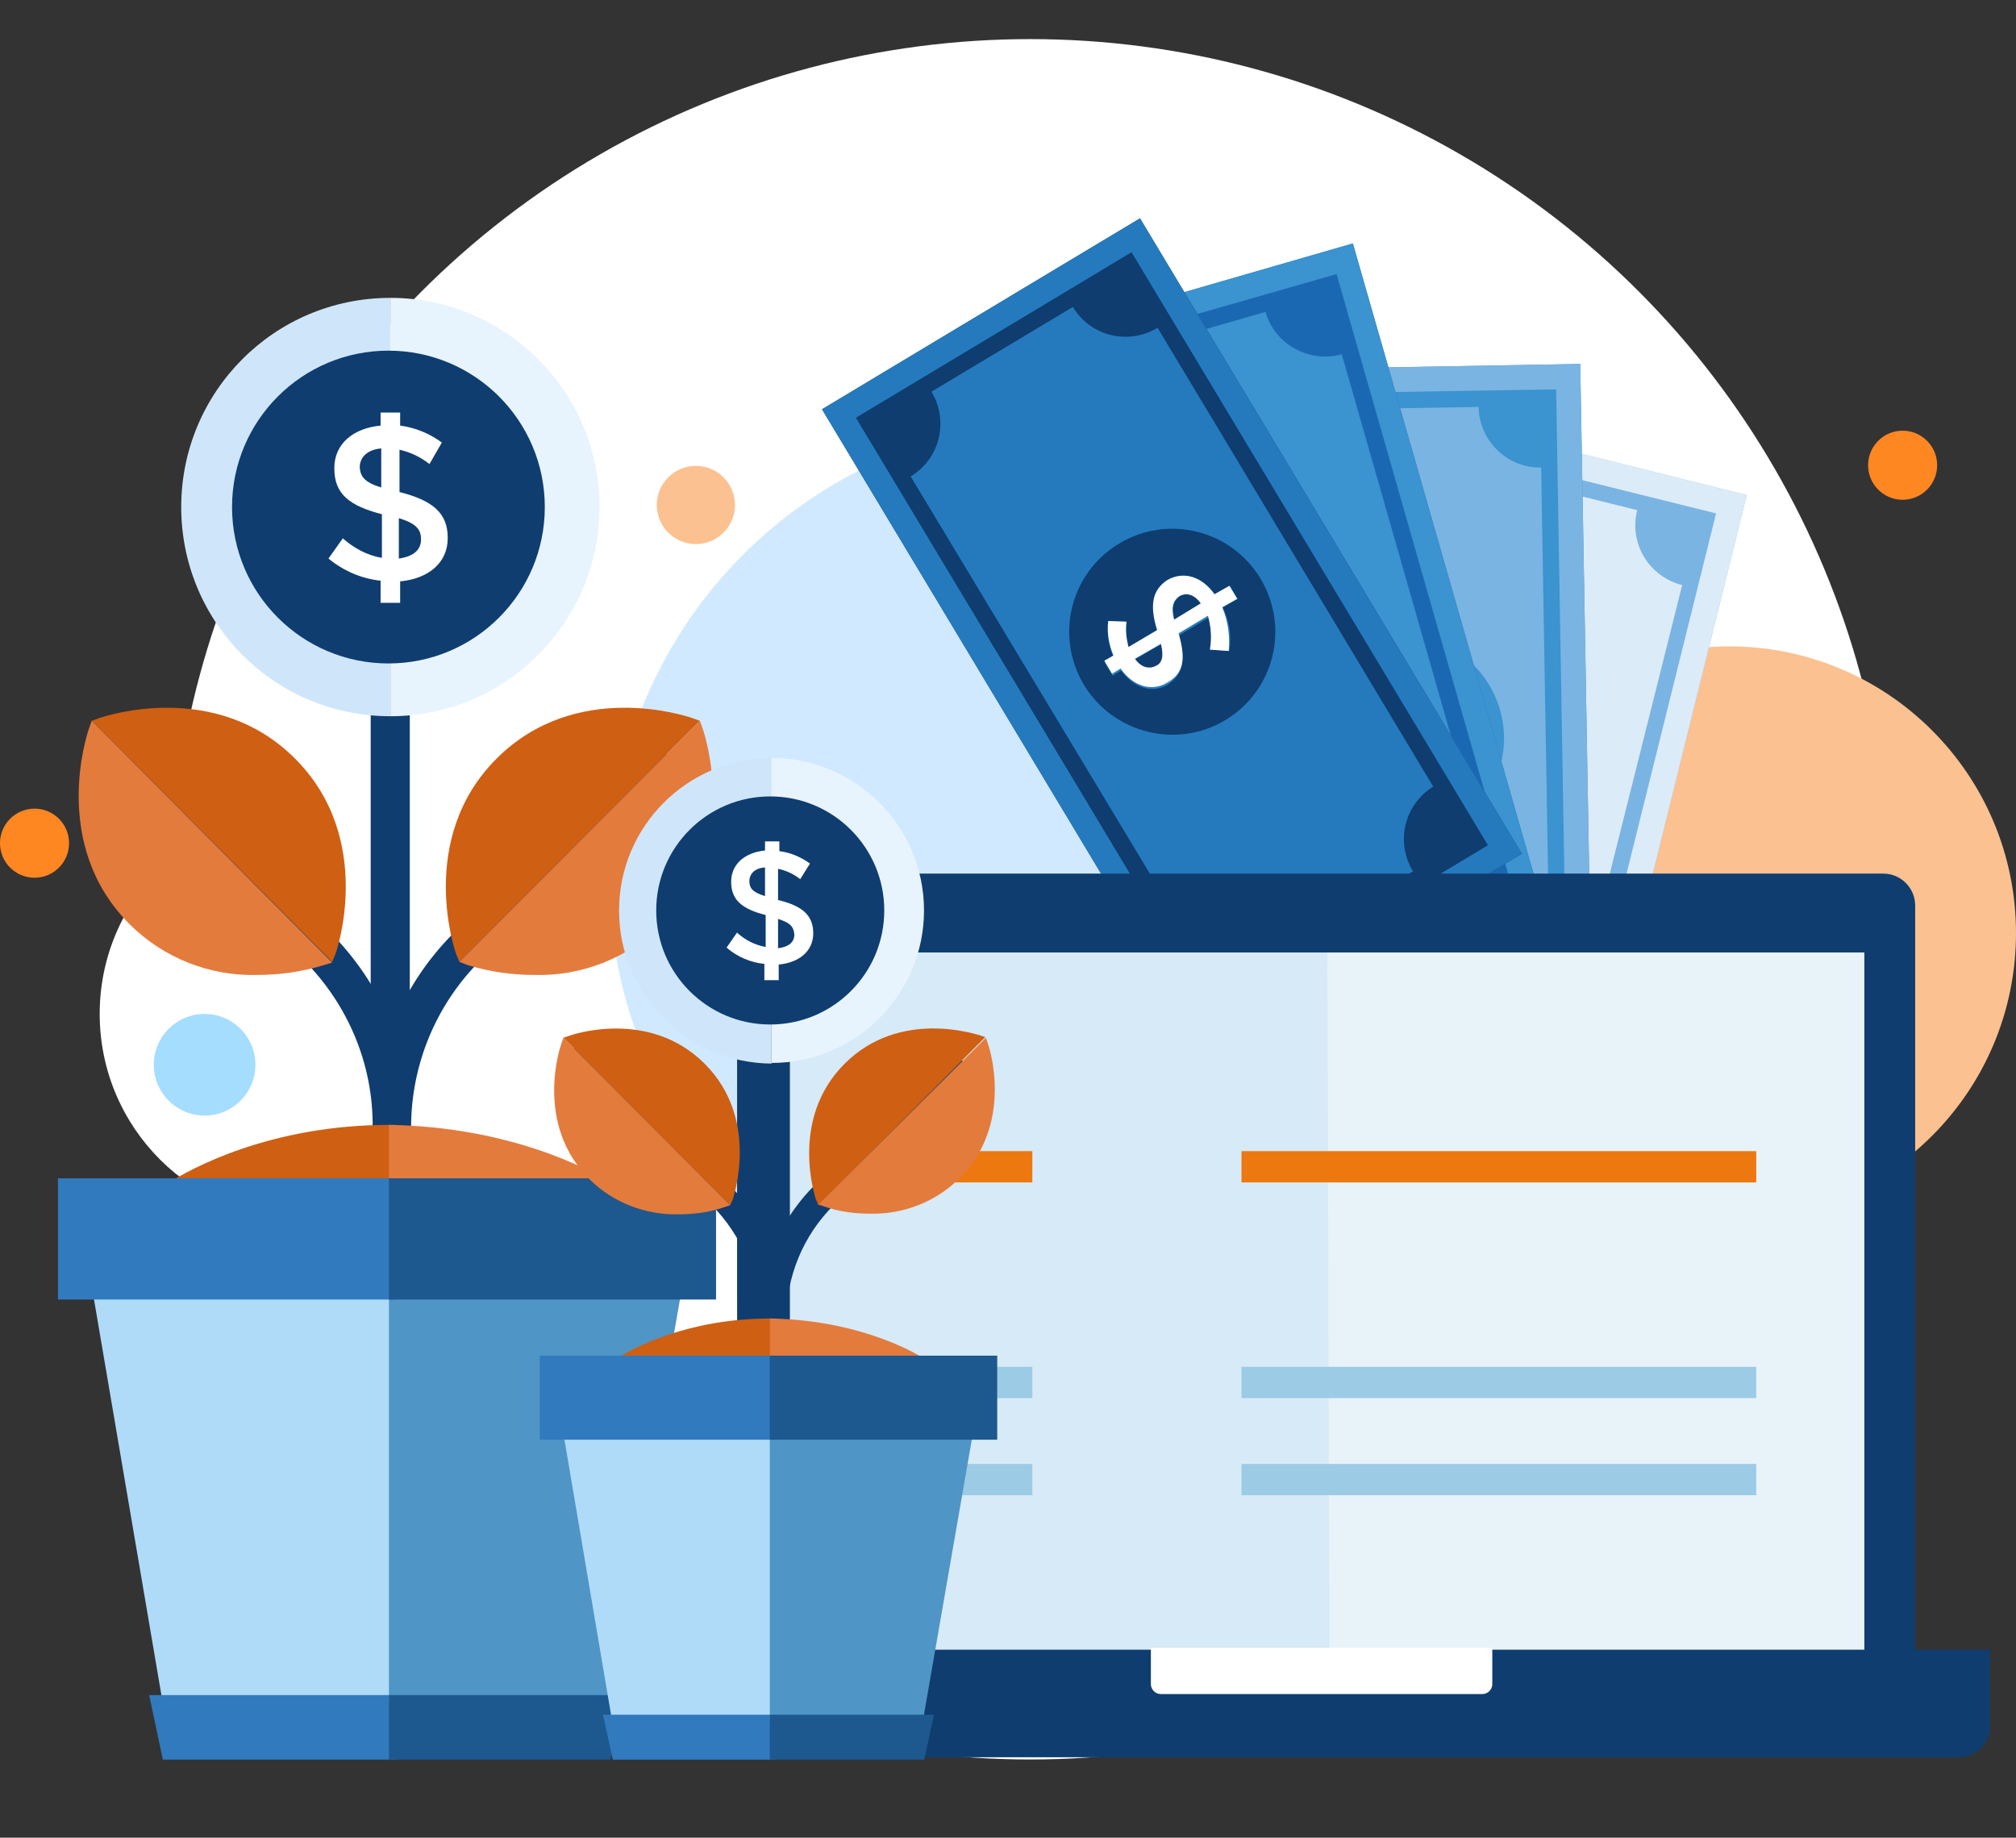 <?xml version="1.0" encoding="utf-8"?>
<!-- Generator: Adobe Illustrator 25.2.1, SVG Export Plug-In . SVG Version: 6.00 Build 0)  -->
<svg version="1.1" id="Layer_1" xmlns="http://www.w3.org/2000/svg" xmlns:xlink="http://www.w3.org/1999/xlink" x="0px" y="0px"
	 viewBox="0 0 309.4 282" style="enable-background:new 0 0 309.4 282;" xml:space="preserve">
<rect x="0" y="0" width="309.4" height="282" fill="#333333" stroke="none"/>
<style type="text/css">
	.st0{fill:#FFFFFF;}
	.st1{fill:#FCC190;}
	.st2{fill:#D0E9FF;}
	.st3{fill:#FE8722;}
	.st4{fill:#A5DDFF;}
	.st5{fill:#7AB4E2;}
	.st6{fill:#DCEBF8;}
	.st7{fill:#3B93D0;}
	.st8{fill:#1B68B2;}
	.st9{fill:#0F3D70;}
	.st10{fill:#257ABE;}
	.st11{fill:#D7EAF7;}
	.st12{fill:#E8F2F9;}
	.st13{fill:#ED780F;}
	.st14{fill:#9CCBE5;}
	.st15{fill:none;stroke:#0F3D70;stroke-width:4;}
	.st16{fill:none;stroke:#0F3D70;stroke-width:6;}
	.st17{fill:#CE5F13;}
	.st18{fill:#AFDBF9;}
	.st19{fill:#317ABE;}
	.st20{fill:#E37B3D;}
	.st21{fill:#4F95C6;}
	.st22{fill:#1D588F;}
	.st23{fill:#CFE6FA;}
	.st24{fill:#E8F4FD;}
</style>
<g id="savings-budgeting" transform="translate(-996.183 -278)">
	<g id="Group_20215" transform="translate(1022.244 284)">
		<g transform="matrix(1, 0, 0, 1, -26.06, -6)">
			<ellipse id="Ellipse_1670-2" class="st0" cx="158.1" cy="138" rx="132" ry="132"/>
		</g>
	</g>
	<g id="Group_20285" transform="translate(996.183 311.505)">
		<g id="Group_20172" transform="translate(0 31.086)">
			<g id="Group_19965" transform="translate(0 0)">
				<ellipse id="Ellipse_1652" class="st0" cx="46.9" cy="91" rx="31.6" ry="31.6"/>
				<ellipse id="Ellipse_1653" class="st1" cx="265.4" cy="78.6" rx="44" ry="44"/>
				<ellipse id="Ellipse_1672" class="st1" cx="106.8" cy="12.9" rx="6" ry="6"/>
				<ellipse id="Ellipse_1654" class="st0" cx="240.5" cy="12.2" rx="6.7" ry="6.7"/>
				<ellipse id="Ellipse_1655" class="st2" cx="163.6" cy="70.1" rx="70.1" ry="70.1"/>
				<ellipse id="Ellipse_1656" class="st3" cx="292" cy="6.8" rx="5.3" ry="5.3"/>
				<ellipse id="Ellipse_1657" class="st3" cx="5.3" cy="64.8" rx="5.3" ry="5.3"/>
				<ellipse id="Ellipse_1671" class="st4" cx="31.4" cy="98.8" rx="7.8" ry="7.8"/>
			</g>
		</g>
		<g id="Group_11227" transform="translate(126.157)">
			<g id="Group_11225">
				<g id="Group_3782" transform="translate(59.213 28.68)">
					<g id="Group_3778">
						<path id="Path_1460" class="st5" d="M0,110.5l55.3,13.7L82.7,13.8L27.5,0L0,110.5z"/>
					</g>
					<g id="Group_3779">
						<path id="Path_1461" class="st6" d="M52.8,107.3l20-79.7c-5.1-1.3-8.2-6.4-6.9-11.5v0L41.4,10c-1.3,5.1-6.4,8.2-11.5,6.9h0
							l-20,79.8c5.1,1.3,8.2,6.4,6.9,11.5v0l24.5,6.1C42.6,109.2,47.7,106.1,52.8,107.3z M26,58.3c2.1-8.5,10.7-13.6,19.1-11.5
							c0,0,0,0,0,0C53.6,49,58.8,57.6,56.6,66c0,0,0,0,0,0c-2.1,8.5-10.7,13.6-19.1,11.5c-8.4-2.1-13.6-10.6-11.5-19
							C26,58.4,26,58.4,26,58.3L26,58.3z"/>
						<path id="Path_1462" class="st6" d="M0,110.5l55.3,13.7L82.7,13.8L27.5,0L0,110.5z M78,16.6l-25.6,103L4.5,107.7l25.6-103
							L78,16.6z"/>
						<path id="Path_1463" class="st6" d="M43.5,68.3l1.9,2.2c1.8-1.4,3.2-3.3,4.1-5.4l2.5,0.6l0.6-2.3l-2.5-0.6
							c0.4-3.3-0.9-6.1-3.7-6.6l0,0c-2.8-0.7-4.7,0.6-6.6,4.3l-5-1.2c0.6-1.2,1.5-2.2,2.5-3.1L35.4,54c-1.4,1.1-2.5,2.6-3.1,4.4
							L30.8,58l-0.6,2.3l1.5,0.4c-0.6,3.3,0.9,5.9,3.5,6.6l0,0c2.9,0.7,4.7-0.7,6.6-4.2l5.1,1.3C46.1,65.9,44.9,67.2,43.5,68.3z
							 M42.9,61.1c1.1-1.8,1.9-2.2,3-1.9l0,0c1.3,0.4,1.8,1.4,1.6,3.1L42.9,61.1z M35.7,64.1L35.7,64.1c-1.1-0.2-1.8-1.4-1.6-3
							l4.6,1.2C37.6,64.1,36.9,64.3,35.7,64.1L35.7,64.1z"/>
					</g>
					<g id="Group_3781" transform="translate(30.233 53.743)">
						<g id="Group_3780">
							<path id="Path_1464" class="st0" d="M7.3,2.4C6.2,3.2,5.3,4.2,4.8,5.4l5,1.2c2-3.7,3.8-4.9,6.6-4.3l0,0C19.2,3,20.5,5.7,20,9
								l2.5,0.6L22,11.9l-2.5-0.6c-0.8,2.2-2.2,4-4.1,5.4l-1.9-2.2c1.5-0.9,2.7-2.3,3.3-4l-5.1-1.3C9.7,12.6,8,14,5,13.3l0,0
								c-2.8-0.7-4.1-3.3-3.5-6.6L0,6.3L0.6,4l1.5,0.4C2.8,2.7,3.8,1.2,5.2,0L7.3,2.4z M8.5,8.5L3.9,7.4C3.7,9,4.4,10,5.5,10.4l0,0
								C6.6,10.6,7.4,10.3,8.5,8.5L8.5,8.5z M12.7,7.3l4.7,1.2c0.2-1.6-0.3-2.8-1.6-3.1l0,0C14.5,5.1,13.6,5.5,12.7,7.3L12.7,7.3z"
								/>
						</g>
					</g>
				</g>
				<g id="Group_3787" transform="translate(59.467 22.345)">
					<g id="Group_3783">
						<path id="Path_1465" class="st7" d="M2,114.8l56.9-1L56.9,0L0,1L2,114.8z"/>
					</g>
					<g id="Group_3784">
						<path id="Path_1466" class="st5" d="M52.3,98.1l-1.4-82.2c-5.2,0.1-9.5-4.1-9.6-9.3L15.9,7c0.1,5.2-4.1,9.5-9.3,9.6L8,98.9
							c5.2-0.1,9.5,4.1,9.6,9.3l25.3-0.4C42.9,102.5,47.1,98.2,52.3,98.1z M13.6,57.7c-0.2-8.7,6.8-15.9,15.5-16.1c0,0,0,0,0,0
							c8.7-0.2,15.9,6.8,16.1,15.5c0,0,0,0,0,0c0.2,8.7-6.8,15.9-15.5,16.1c0,0,0,0,0,0C21,73.3,13.8,66.4,13.6,57.7L13.6,57.7z"/>
						<path id="Path_1467" class="st5" d="M2,114.8l56.9-1L56.9,0L0,1L2,114.8z M53.2,3.9L55,110.1l-49.3,0.9L3.9,4.7L53.2,3.9z"/>
						<path id="Path_1468" class="st5" d="M33.2,62.8l2.4,1.6c1.4-1.8,2.3-4,2.5-6.2l2.7,0l0-2.3l-2.5,0c-0.4-3.3-2.4-5.5-5.2-5.5
							l0,0c-2.8,0-4.4,1.8-5.3,5.8l-5.1,0.1c0.3-1.3,0.9-2.5,1.7-3.6l-2.6-1.5c-1.1,1.4-1.8,3.2-1.9,5l-1.6,0l0,2.3l1.5,0
							c0.3,3.3,2.4,5.5,5.2,5.5l0,0c3-0.1,4.4-1.8,5.3-5.8l5.2-0.1C35.2,59.8,34.4,61.4,33.2,62.8z M30.7,56.1
							c0.6-2,1.2-2.7,2.5-2.7l0,0c1.3,0,2,0.8,2.3,2.6L30.7,56.1z M24.7,60.8L24.7,60.8c-1.1,0-2-0.8-2.3-2.5l4.7-0.1
							C26.5,60.2,25.8,60.7,24.7,60.8L24.7,60.8z"/>
					</g>
					<g id="Group_3786" transform="translate(17.909 50.252)">
						<g id="Group_3785">
							<path id="Path_1469" class="st0" d="M6.3,2.3C5.5,3.4,4.9,4.6,4.6,5.9l5.1-0.1C10.6,1.7,12,0,14.9,0l0,0
								c2.9-0.1,4.8,2.2,5.2,5.5l2.5,0l0,2.3l-2.7,0c-0.2,2.3-1.1,4.5-2.5,6.2L15,12.4c1.2-1.3,1.9-3,2.2-4.7L12,7.8
								c-0.9,3.8-2.3,5.7-5.3,5.8l0,0c-2.8,0-4.8-2.2-5.2-5.5L0,8.1l0-2.3l1.9,0c0.2-1.8,0.8-3.5,1.9-5L6.3,2.3z M9.1,7.9L4.5,8
								c0.2,1.6,1.1,2.5,2.2,2.5l0,0C7.9,10.5,8.5,10,9.1,7.9L9.1,7.9z M12.8,5.9l4.8-0.1c-0.2-1.6-1.1-2.6-2.3-2.6l0,0
								C14.1,3.2,13.4,3.7,12.8,5.9L12.8,5.9z"/>
						</g>
					</g>
				</g>
				<g id="Group_3792" transform="translate(26.77 3.855)">
					<g id="Group_3788">
						<path id="Path_1470" class="st8" d="M31.4,125.1l54.7-15.6L54.7,0L0,15.8L31.4,125.1z"/>
					</g>
					<g id="Group_3789">
						<path id="Path_1471" class="st7" d="M75.6,96L53,17c-5,1.4-10.3-1.5-11.7-6.5c0,0,0,0,0,0l0,0l-24.3,7
							c1.5,5-1.5,10.3-6.5,11.7h0l22.6,79c5-1.5,10.3,1.5,11.7,6.5v0l24.3-7C67.8,102.7,70.6,97.5,75.6,96z M27.8,67
							c-2.4-8.4,2.4-17.1,10.8-19.5c0,0,0,0,0,0C47,45,55.7,49.9,58.2,58.2c2.4,8.4-2.4,17.1-10.8,19.5c0,0,0,0,0,0l0,0
							C39,80.2,30.3,75.4,27.8,67L27.8,67z"/>
						<path id="Path_1472" class="st7" d="M31.4,125.1l54.7-15.6L54.7,0L0,15.8L31.4,125.1z M52.2,4.7l29.2,102.1L34,120.4L4.7,18.3
							L52.2,4.7z"/>
						<path id="Path_1473" class="st7" d="M48.1,66.8l2.8,1c0.9-2.1,1.2-4.5,0.8-6.7l2.5-0.7l-0.7-2.3L51,58.8
							c-1.2-3.1-3.7-4.7-6.5-3.9l0,0c-2.8,0.8-3.7,2.8-3.7,7l-4.9,1.3c0-1.3,0.2-2.7,0.7-3.9l-2.8-0.7c-0.6,1.7-0.8,3.5-0.5,5.3
							l-1.4,0.4l0.7,2.3l1.5-0.4c1.2,3.1,3.6,4.7,6.4,3.9l0,0c2.9-0.8,3.7-3,3.7-6.9l5-1.5C49.1,63.4,48.8,65.2,48.1,66.8z
							 M43.9,60.9c0-2.1,0.6-2.9,1.7-3.2l0,0c1.3-0.4,2.3,0.3,2.9,1.8L43.9,60.9z M39.3,67L39.3,67c-1.1,0.3-2.2-0.2-2.8-1.8
							l4.5-1.3C40.8,66.1,40.4,66.8,39.3,67L39.3,67z"/>
					</g>
					<g id="Group_3791" transform="translate(31.835 54.619)">
						<g id="Group_3790">
							<path id="Path_1474" class="st0" d="M4.8,4.6C4.4,5.9,4.1,7.2,4.2,8.6l4.9-1.4C8.9,3,10,1,12.7,0.2l0,0
								c2.8-0.8,5.2,0.9,6.5,3.9l2.5-0.7l0.7,2.3l-2.5,0.7c0.4,2.3,0.1,4.6-0.8,6.7l-2.8-1c0.8-1.6,1.1-3.3,0.9-5.1l-5,1.5
								c0.1,3.9-0.8,6.1-3.7,6.9l0,0c-2.8,0.8-5.2-0.8-6.4-3.9l-1.5,0.4L0,9.7l1.5-0.4C1.2,7.5,1.4,5.6,2,3.9L4.8,4.6z M9.1,9.4
								l-4.5,1.3c0.7,1.6,1.7,2.1,2.8,1.8l0,0C8.5,12.2,9,11.5,9.1,9.4L9.1,9.4z M12.1,6.3l4.7-1.3c-0.7-1.6-1.7-2.2-2.9-1.8l0,0
								C12.7,3.5,12,4.3,12.1,6.3L12.1,6.3z"/>
						</g>
					</g>
				</g>
				<g id="Group_3797">
					<g id="Group_3793">
						<path id="Path_1475" class="st9" d="M58.6,126.8l48.8-29.3L48.8,0L0,29.3L58.6,126.8z"/>
					</g>
					<g id="Group_3794">
						<path id="Path_1476" class="st10" d="M93.8,87.2L51.5,16.8c-4.5,2.7-10.3,1.3-13-3.2l-21.7,13c2.7,4.5,1.3,10.3-3.2,13L56,110
							c4.5-2.7,10.3-1.3,13,3.2l21.7-13C88,95.8,89.3,90,93.8,87.2C93.8,87.3,93.8,87.3,93.8,87.2L93.8,87.2z M40.2,71.6
							c-4.5-7.5-2.1-17.2,5.4-21.7c7.5-4.5,17.2-2.1,21.7,5.4c4.5,7.5,2.1,17.2-5.4,21.7c0,0,0,0,0,0l0,0
							C54.4,81.5,44.7,79,40.2,71.6L40.2,71.6z"/>
						<path id="Path_1477" class="st10" d="M58.6,126.8l48.8-29.3L48.8,0L0,29.3L58.6,126.8z M47.5,5.2l54.7,91l-42.3,25.4l-54.7-91
							L47.5,5.2z"/>
						<path id="Path_1478" class="st10" d="M59.6,66.2l2.9,0.2c0.4-2.3,0-4.6-1-6.7l2.3-1.3l-1.2-2l-2.3,1.3
							c-1.9-2.7-4.9-3.7-7.2-2.1l0,0c-2.4,1.4-2.8,3.7-1.6,7.7l-4.4,2.6c-0.4-1.3-0.5-2.6-0.3-3.9l-2.9,0.1
							c-0.2,1.8,0.1,3.6,0.9,5.3l-1.4,0.8l1.2,2l1.3-0.8c1.9,2.6,4.7,3.6,7.1,2.2l0,0c2.5-1.6,2.8-3.8,1.8-7.6l4.5-2.7
							C59.7,62.8,59.9,64.5,59.6,66.2z M54.1,61.6c-0.5-2-0.2-2.9,0.8-3.6l0,0c1.1-0.7,2.3-0.3,3.3,1.1L54.1,61.6z M51.2,68.8
							L51.2,68.8c-1,0.7-2.1,0.3-3.2-1.1l4-2.3C52.5,67.3,52.2,68.2,51.2,68.8z"/>
					</g>
					<g id="Group_3796" transform="translate(43.423 54.785)">
						<g id="Group_3795">
							<path id="Path_1479" class="st0" d="M3.3,7.1c-0.2,1.3,0,2.6,0.3,3.9L8,8.4C6.8,4.5,7.3,2.2,9.6,0.7l0,0
								c2.5-1.4,5.3-0.5,7.2,2.2l2.3-1.3l1.2,2l-2.3,1.3c0.9,2.1,1.2,4.4,1,6.7l-2.9-0.2c0.3-1.7,0.2-3.5-0.3-5.2l-4.5,2.7
								c1.1,3.8,0.9,6.1-1.8,7.6l0,0c-2.4,1.4-5.2,0.5-7.1-2.2l-1.3,0.8l-1.2-2l1.4-0.8c-0.7-1.7-1-3.5-0.8-5.3L3.3,7.1z M8.6,10.5
								l-4,2.3c1,1.4,2.2,1.6,3.2,1.1l0,0C8.7,13.5,9.1,12.6,8.6,10.5L8.6,10.5z M10.6,6.8l4.1-2.5c-1-1.4-2.2-1.7-3.3-1.1l0,0
								C10.5,3.9,10.1,4.8,10.6,6.8z"/>
						</g>
					</g>
				</g>
			</g>
		</g>
		<g id="Group_20213" transform="translate(99.827 100.553)">
			<g id="Group_11525" transform="translate(0 0)">
				<g id="Group_11002" transform="translate(0)">
					<g id="Group_8042">
						<g id="Group_7522">
							<g id="Group_7494">
								<g id="Group_7384">
									<path id="Path_3881" class="st9" d="M194.1,121.6H13.3V4.9c0-2.7,2.2-4.9,4.9-4.9c0,0,0,0,0,0h171c2.7,0,4.9,2.2,4.9,4.9
										l0,0L194.1,121.6L194.1,121.6z"/>
									<path id="Path_3882" class="st11" d="M105.3,121.6H21.4V12.1h82.8"/>
									<path id="Path_3883" class="st12" d="M103.9,12.1h82.4v109.5h-82.1"/>
									<path id="Path_3884" class="st9" d="M0,119.1h205.6v11.7c0,2.6-2.1,4.8-4.8,4.8H4.8c-2.6,0-4.8-2.1-4.8-4.7c0,0,0,0,0,0
										l0,0L0,119.1L0,119.1z"/>
									<path id="Path_3885" class="st0" d="M76.8,118.8h52.4v5.6c0,0.8-0.7,1.5-1.5,1.5H78.3c-0.8,0-1.5-0.7-1.5-1.5l0,0V118.8z"
										/>
								</g>
							</g>
						</g>
						<g id="Group_8041" transform="translate(40.007 42.589)">
							<rect id="Rectangle_2730" x="0" y="0" class="st13" width="18.6" height="4.8"/>
							<rect id="Rectangle_2731" x="50.7" y="0" class="st13" width="79" height="4.8"/>
							<rect id="Rectangle_2732" x="0" y="33.1" class="st14" width="18.6" height="4.8"/>
							<rect id="Rectangle_2733" x="50.7" y="33.1" class="st14" width="79" height="4.8"/>
							<rect id="Rectangle_2734" x="0" y="48" class="st14" width="18.6" height="4.8"/>
							<rect id="Rectangle_2735" x="50.7" y="48" class="st14" width="79" height="4.8"/>
						</g>
					</g>
				</g>
			</g>
		</g>
		<g id="Group_20214" transform="translate(8.892 12.205)">
			<path id="Path_10740" class="st15" d="M106.3,107.5V154"/>
			<g id="Group_11501">
				<line id="Line_988" class="st16" x1="51" y1="44.1" x2="51" y2="114.8"/>
				<g id="Group_11500">
					<g id="icon1" transform="translate(0 62.899)">
						<g id="Group_10092" transform="translate(0 0)">
							<g id="Group_10089" transform="translate(0 0)">
								<g id="Group_10087">
									<path id="Path_5539" class="st9" d="M91.5,5.2L60.7,34.6c-4.1,4.1-7.3,9-9.4,14.3c-2.1-5.2-5.2-10-9.1-14l0,0L9.6,2.2
										L5.4,6.4l32.3,32.3l0,0c6.8,6.8,10.7,16,10.6,25.7v17h5.9v-17c0-9.6,3.8-18.8,10.6-25.6L95.6,9.5L91.5,5.2z"/>
									<g id="Group_10084" transform="translate(0 64.009)">
										<path id="Path_5540" class="st17" d="M52,0c-0.4,0-0.7,0-1.1,0C32.6,0,20.4,6.7,16.8,9H52V0z"/>
										<path id="Path_5542" class="st18" d="M52,26H5.4l10.7,62.8h36V26z"/>
										<path id="Path_5543" class="st19" d="M16.1,87.5h-2.1l2.1,9.9h36v-9.9H16.1z"/>
										<path id="Path_5544" class="st20" d="M85.1,9C81.4,6.7,69.2,0.3,50.8,0V9H85.1z"/>
										<path id="Path_5546" class="st21" d="M50.8,88.8h33.8l11-62.8H50.8V88.8z"/>
										<path id="Path_5547" class="st22" d="M87.1,87.5H50.8v9.9h34L87.1,87.5z"/>
										<path id="Path_5552" class="st19" d="M16.8,8.2H0v18.6h52V8.2H16.8z"/>
										<path id="Path_5553" class="st22" d="M84.7,8.2H50.8v18.6H101V8.2H84.7z"/>
									</g>
									<g id="Group_10085" transform="translate(3.187)">
										<path id="Path_5548" class="st17" d="M38.9,39l0.5-1.2c0.1-0.2,6.2-17.6-6.2-30C21-4.4,4.1,1.3,3.4,1.5L2,2"/>
										<path id="Path_5549" class="st20" d="M2,2L1.5,3.4C1.3,4.1-4.4,21,7.8,33.2c5.2,5.2,12.3,8,19.6,7.8
											c3.5,0,6.9-0.5,10.2-1.5l1.3-0.4"/>
									</g>
									<g id="Group_10086" transform="translate(59.521)">
										<path id="Path_5550" class="st17" d="M2.1,39l-0.5-1.2c-0.1-0.2-6.2-17.6,6.2-30C20-4.4,36.9,1.3,37.6,1.5L39,2"/>
										<path id="Path_5551" class="st20" d="M39,2l0.5,1.4c0.2,0.7,5.9,17.6-6.3,29.8c-5.2,5.2-12.3,8-19.6,7.8
											c-3.5,0-6.9-0.5-10.2-1.5L2.1,39"/>
									</g>
								</g>
								<g id="Group_10088" transform="translate(73.954 49.238)">
									<path id="Path_5539-2" class="st9" d="M63.6,3.6L42.2,24c-2.8,2.8-5.1,6.2-6.5,10c-1.4-3.6-3.6-6.9-6.3-9.7l0,0L6.7,1.6
										L3.8,4.5l22.5,22.5l0,0c4.7,4.7,7.4,11.1,7.4,17.8v11.8h4.1V44.8c0-6.7,2.6-13.1,7.4-17.8L66.4,6.6L63.6,3.6z"/>
									<g id="Group_10084-2" transform="translate(0 44.483)">
										<path id="Path_5540-2" class="st17" d="M36.2,0c-0.3,0-0.5,0-0.8,0C22.6,0,14.2,4.6,11.7,6.2h24.5V0z"/>
										<path id="Path_5542-2" class="st18" d="M36.2,18.1H3.7l7.4,43.7h25V18.1z"/>
										<path id="Path_5543-2" class="st19" d="M11.2,60.8H9.7l1.5,6.9h25v-6.9H11.2z"/>
										<path id="Path_5544-2" class="st20" d="M59.1,6.2c-2.6-1.6-11-6-23.8-6.2v6.2L59.1,6.2z"/>
										<path id="Path_5546-2" class="st21" d="M35.3,61.7h23.5l7.6-43.7H35.3V61.7z"/>
										<path id="Path_5547-2" class="st22" d="M60.5,60.8H35.3v6.9H59L60.5,60.8z"/>
										<path id="Path_5552-2" class="st19" d="M11.7,5.7H0v12.9h36.2V5.7H11.7z"/>
										<path id="Path_5553-2" class="st22" d="M58.8,5.7H35.3v12.9h34.9V5.7H58.8z"/>
									</g>
									<g id="Group_10085-2" transform="translate(2.215)">
										<path id="Path_5548-2" class="st17" d="M27,27.1l0.4-0.9c0-0.1,4.3-12.2-4.3-20.8C14.6-3.1,2.8,0.9,2.3,1.1L1.4,1.4"/>
										<path id="Path_5549-2" class="st20" d="M1.4,1.4L1.1,2.3C0.9,2.8-3.1,14.6,5.4,23.1c3.6,3.6,8.6,5.5,13.6,5.4
											c2.4,0,4.8-0.3,7.1-1.1l0.9-0.3"/>
									</g>
									<g id="Group_10086-2" transform="translate(41.364)">
										<path id="Path_5550-2" class="st17" d="M1.4,27.1l-0.4-0.9C1,26.1-3.2,14,5.4,5.4c8.5-8.5,20.2-4.5,20.7-4.4l0.9,0.3"/>
										<path id="Path_5551-2" class="st20" d="M27.1,1.4l0.3,0.9c0.2,0.5,4.1,12.3-4.4,20.7c-3.6,3.6-8.6,5.5-13.6,5.4
											c-2.4,0-4.8-0.3-7.1-1.1l-0.9-0.3"/>
									</g>
								</g>
							</g>
						</g>
					</g>
					<g id="Group_11498" transform="translate(18.92)">
						<path id="Path_1185" class="st23" d="M32.1,64.2C14.3,64.2,0,49.8,0,32.1S14.3,0,32.1,0"/>
						<path id="Path_1186" class="st24" d="M32.1,0c17.7,0,32.1,14.4,32.1,32.1S49.8,64.2,32.1,64.2"/>
						<ellipse id="Ellipse_278" class="st9" cx="31.8" cy="32.1" rx="24" ry="24"/>
						<path id="Path_1189" class="st0" d="M38.1,25.5c-1.4-1.1-2.9-1.8-4.6-2.2v6.5c5.2,1.3,7.4,3.3,7.4,7v0.1
							c0,3.7-2.9,6.2-7.3,6.6v3.3h-3v-3.4c-2.9-0.3-5.7-1.5-8-3.4l2.2-3.1c1.7,1.5,3.7,2.6,6,3v-6.7c-5-1.3-7.3-3.1-7.3-7v-0.1
							c0-3.7,2.9-6.1,7.1-6.5v-2h3v2c2.3,0.3,4.5,1.2,6.4,2.6L38.1,25.5z M30.7,29.1v-6c-2.2,0.2-3.3,1.4-3.3,2.9l0,0
							C27.5,27.4,28.1,28.3,30.7,29.1L30.7,29.1z M33.4,33.8V40c2.2-0.3,3.4-1.3,3.4-2.9V37C36.8,35.5,36,34.6,33.4,33.8L33.4,33.8z
							"/>
					</g>
					<g id="Group_11499" transform="translate(86.118 70.604)">
						<path id="Path_1185-2" class="st23" d="M23.4,46.9C10.5,46.8,0,36.4,0,23.4C0,10.5,10.5,0,23.4,0"/>
						<path id="Path_1186-2" class="st24" d="M23.4,0c12.9,0,23.4,10.5,23.4,23.4S36.3,46.8,23.4,46.8"/>
						<ellipse id="Ellipse_278-2" class="st9" cx="23.2" cy="23.4" rx="17.5" ry="17.5"/>
						<path id="Path_1189-2" class="st0" d="M27.8,18.6c-1-0.8-2.1-1.3-3.4-1.6v4.8c3.8,0.9,5.4,2.4,5.4,5.1v0
							c0,2.7-2.1,4.5-5.3,4.8v2.4h-2.2v-2.5c-2.1-0.2-4.2-1.1-5.8-2.5l1.6-2.3c1.2,1.1,2.7,1.9,4.4,2.2v-4.9
							c-3.6-0.9-5.3-2.3-5.3-5.1v0c0-2.7,2.1-4.5,5.2-4.8v-1.4h2.2v1.5c1.7,0.2,3.3,0.9,4.7,1.9L27.8,18.6z M22.4,21.2v-4.4
							c-1.6,0.1-2.4,1-2.4,2.1l0,0C20,20,20.5,20.6,22.4,21.2L22.4,21.2z M24.4,24.7v4.5c1.6-0.2,2.5-0.9,2.5-2.1v0
							C26.8,25.9,26.3,25.3,24.4,24.7z"/>
					</g>
				</g>
			</g>
		</g>
	</g>
</g>
</svg>